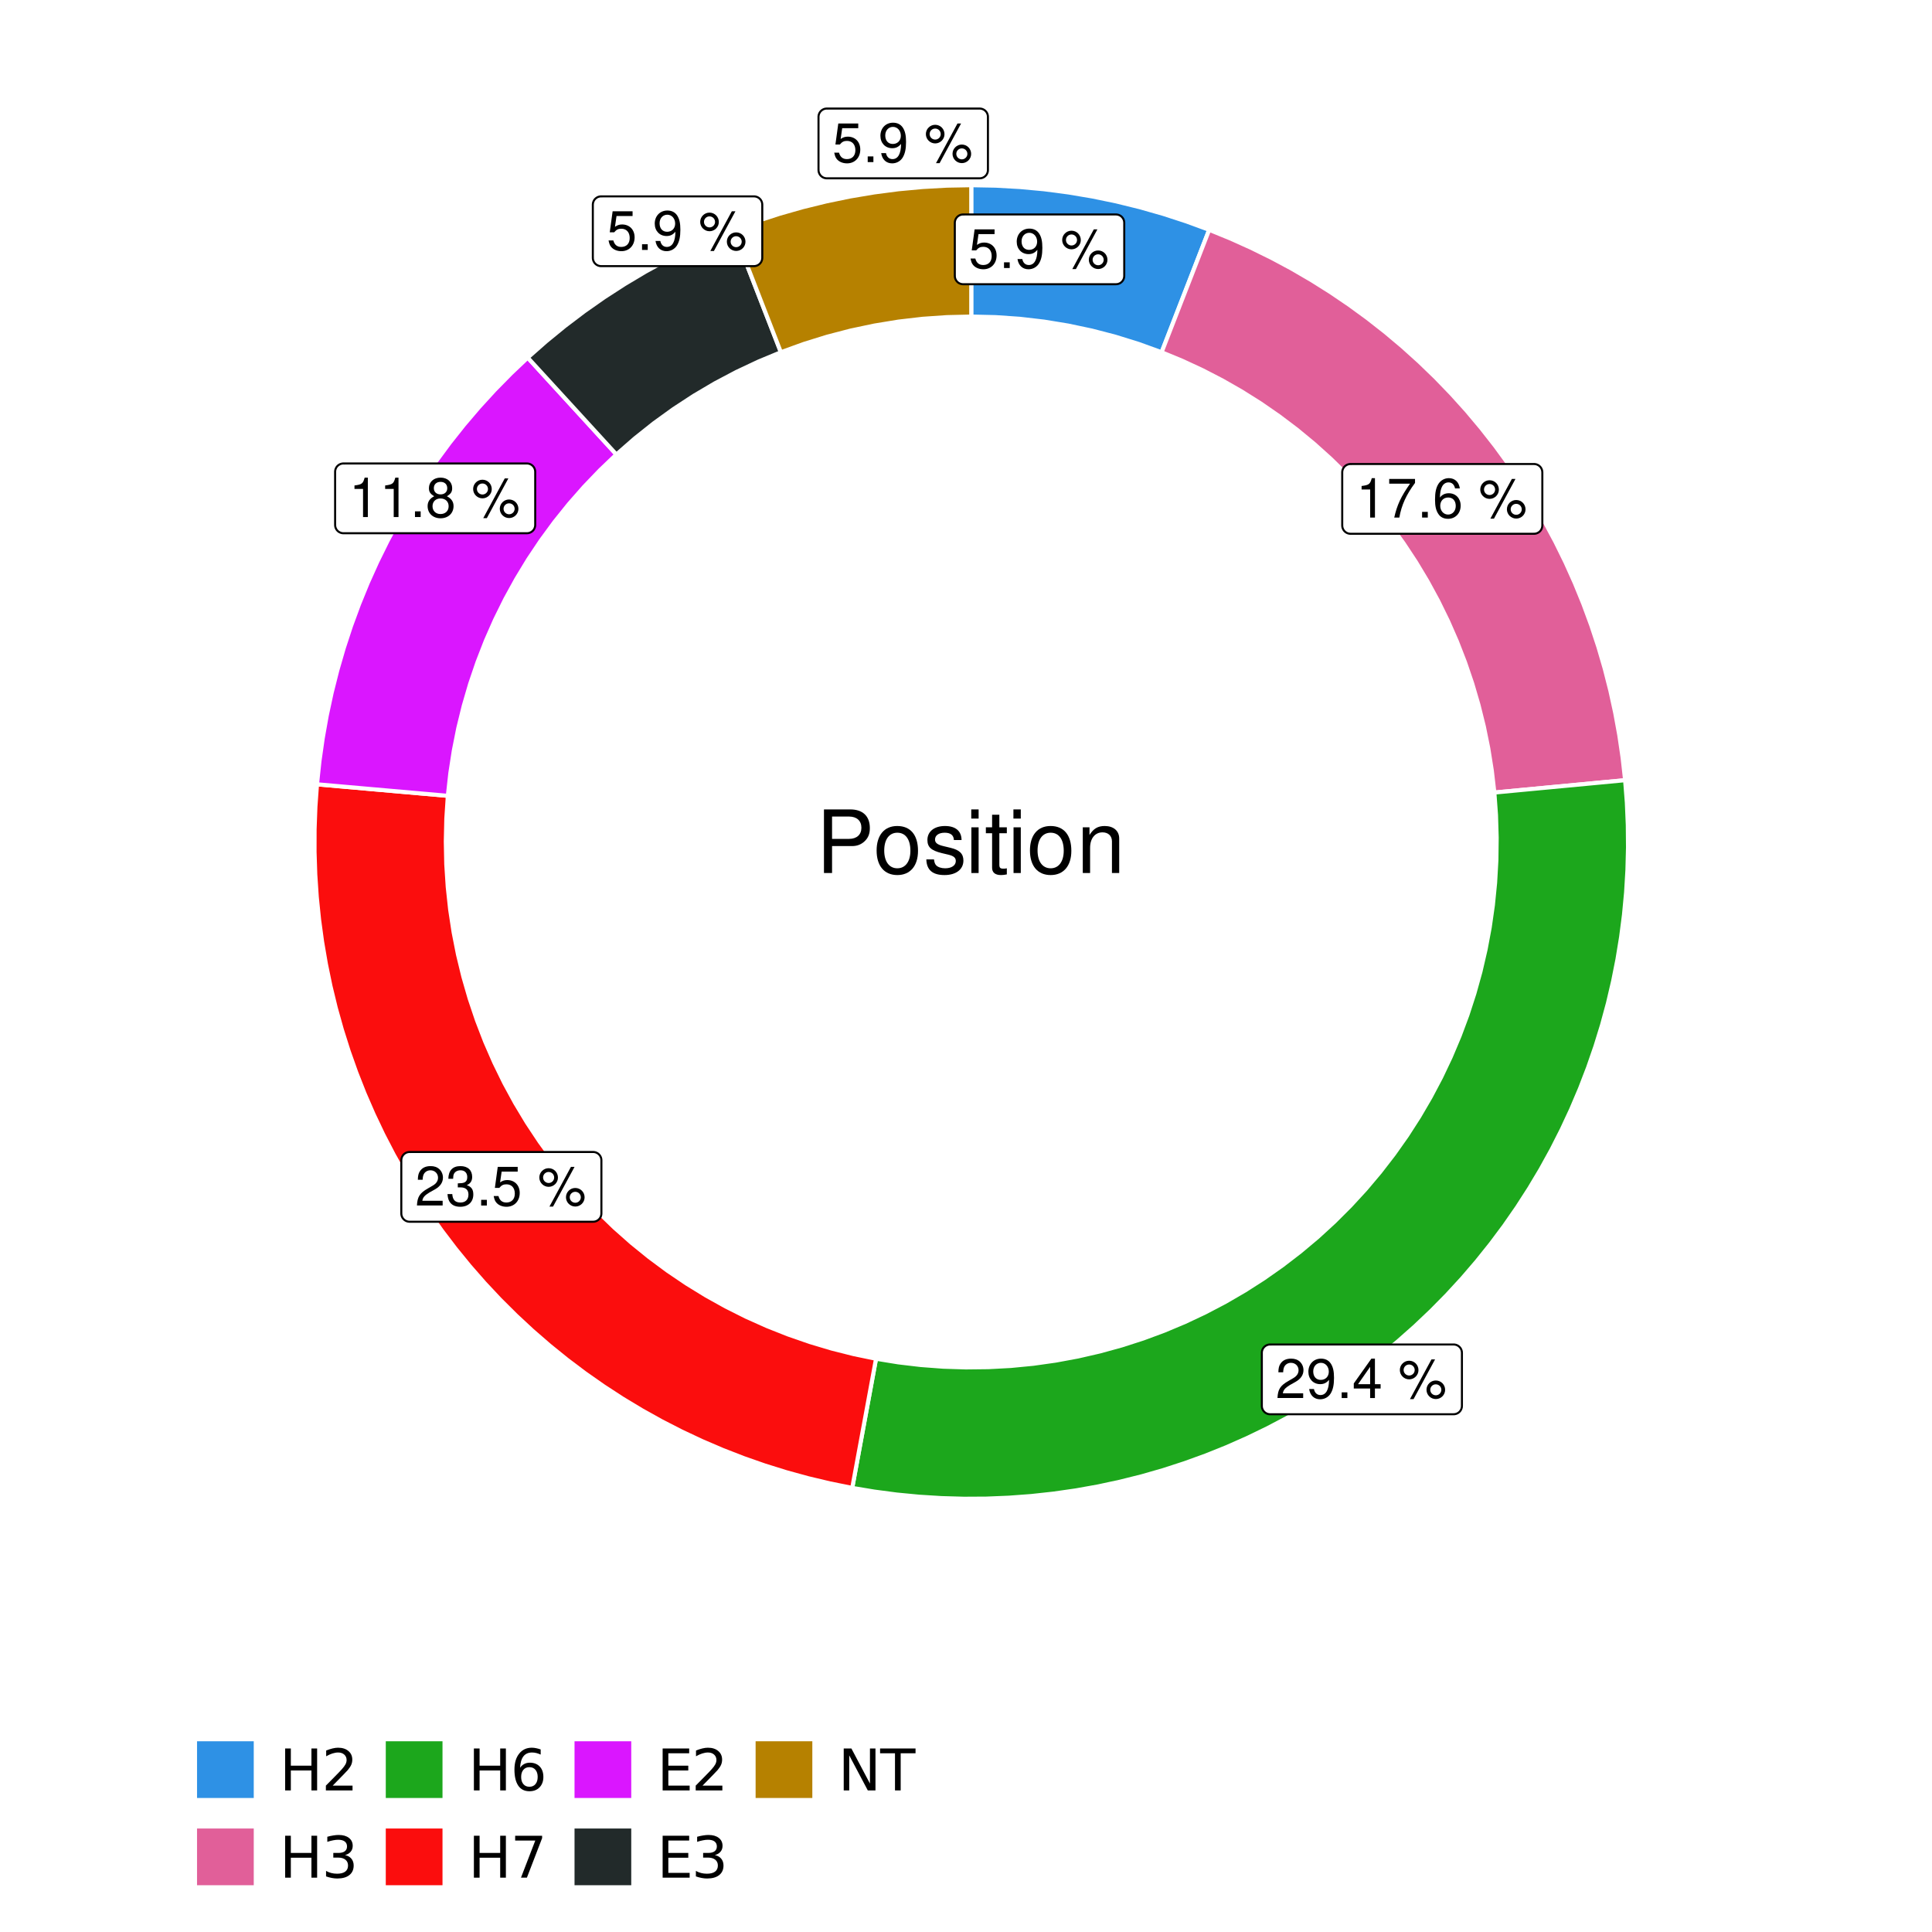<?xml version="1.0" encoding="UTF-8"?>
<svg xmlns="http://www.w3.org/2000/svg" xmlns:xlink="http://www.w3.org/1999/xlink" width="504pt" height="504pt" viewBox="0 0 504 504" version="1.1">
<defs>
<g>
<symbol overflow="visible" id="glyph0-0">
<path style="stroke:none;" d=""/>
</symbol>
<symbol overflow="visible" id="glyph0-1">
<path style="stroke:none;" d="M 6.766 -10.078 L 1.562 -10.078 L 0.812 -4.594 L 1.969 -4.594 C 2.547 -5.297 3.031 -5.531 3.828 -5.531 C 5.172 -5.531 6.016 -4.609 6.016 -3.109 C 6.016 -1.656 5.172 -0.781 3.812 -0.781 C 2.719 -0.781 2.047 -1.344 1.75 -2.469 L 0.5 -2.469 C 0.672 -1.656 0.812 -1.25 1.109 -0.875 C 1.672 -0.109 2.703 0.328 3.844 0.328 C 5.875 0.328 7.297 -1.156 7.297 -3.281 C 7.297 -5.281 5.969 -6.641 4.031 -6.641 C 3.328 -6.641 2.766 -6.453 2.172 -6.031 L 2.578 -8.844 L 6.766 -8.844 Z M 6.766 -10.078 "/>
</symbol>
<symbol overflow="visible" id="glyph0-2">
<path style="stroke:none;" d="M 2.719 -1.484 L 1.234 -1.484 L 1.234 0 L 2.719 0 Z M 2.719 -1.484 "/>
</symbol>
<symbol overflow="visible" id="glyph0-3">
<path style="stroke:none;" d="M 0.75 -2.344 C 1 -0.672 2.078 0.328 3.609 0.328 C 4.734 0.328 5.734 -0.219 6.328 -1.141 C 6.953 -2.141 7.234 -3.391 7.234 -5.266 C 7.234 -7 6.984 -8.094 6.391 -9 C 5.828 -9.844 4.953 -10.281 3.844 -10.281 C 1.922 -10.281 0.547 -8.844 0.547 -6.859 C 0.547 -4.969 1.812 -3.625 3.641 -3.625 C 4.594 -3.625 5.297 -3.969 5.938 -4.75 C 5.922 -2.188 5.141 -0.781 3.703 -0.781 C 2.812 -0.781 2.203 -1.344 2 -2.344 Z M 3.828 -9.188 C 4.984 -9.188 5.875 -8.203 5.875 -6.875 C 5.875 -5.609 5.016 -4.734 3.781 -4.734 C 2.578 -4.734 1.812 -5.594 1.812 -6.953 C 1.812 -8.25 2.656 -9.188 3.828 -9.188 Z M 3.828 -9.188 "/>
</symbol>
<symbol overflow="visible" id="glyph0-4">
<path style="stroke:none;" d=""/>
</symbol>
<symbol overflow="visible" id="glyph0-5">
<path style="stroke:none;" d="M 2.828 -9.734 C 1.5 -9.734 0.406 -8.641 0.406 -7.312 C 0.406 -5.969 1.5 -4.875 2.844 -4.875 C 4.172 -4.875 5.266 -5.969 5.266 -7.281 C 5.266 -8.656 4.188 -9.734 2.828 -9.734 Z M 2.828 -8.75 C 3.641 -8.75 4.281 -8.109 4.281 -7.297 C 4.281 -6.516 3.625 -5.875 2.844 -5.875 C 2.047 -5.875 1.391 -6.516 1.391 -7.312 C 1.391 -8.109 2.031 -8.75 2.828 -8.75 Z M 8.656 -10.078 L 3.047 0.281 L 3.984 0.281 L 9.594 -10.078 Z M 9.781 -4.578 C 8.453 -4.578 7.359 -3.5 7.359 -2.156 C 7.359 -0.812 8.453 0.266 9.797 0.266 C 11.125 0.266 12.219 -0.812 12.219 -2.141 C 12.219 -3.5 11.141 -4.578 9.781 -4.578 Z M 9.781 -3.578 C 10.594 -3.578 11.234 -2.938 11.234 -2.141 C 11.234 -1.359 10.578 -0.719 9.797 -0.719 C 8.984 -0.719 8.344 -1.359 8.344 -2.156 C 8.344 -2.938 8.984 -3.578 9.781 -3.578 Z M 9.781 -3.578 "/>
</symbol>
<symbol overflow="visible" id="glyph0-6">
<path style="stroke:none;" d="M 3.688 -7.328 L 3.688 0 L 4.938 0 L 4.938 -10.281 L 4.109 -10.281 C 3.672 -8.703 3.391 -8.484 1.453 -8.234 L 1.453 -7.328 Z M 3.688 -7.328 "/>
</symbol>
<symbol overflow="visible" id="glyph0-7">
<path style="stroke:none;" d="M 7.391 -10.078 L 0.656 -10.078 L 0.656 -8.844 L 6.094 -8.844 C 3.703 -5.422 2.719 -3.312 1.969 0 L 3.297 0 C 3.859 -3.234 5.125 -6 7.391 -9.031 Z M 7.391 -10.078 "/>
</symbol>
<symbol overflow="visible" id="glyph0-8">
<path style="stroke:none;" d="M 7.078 -7.609 C 6.844 -9.281 5.766 -10.281 4.219 -10.281 C 3.109 -10.281 2.125 -9.734 1.516 -8.812 C 0.875 -7.812 0.609 -6.562 0.609 -4.688 C 0.609 -2.953 0.859 -1.859 1.469 -0.953 C 2 -0.109 2.891 0.328 4 0.328 C 5.922 0.328 7.297 -1.109 7.297 -3.109 C 7.297 -5 6.016 -6.344 4.203 -6.344 C 3.219 -6.344 2.438 -5.969 1.891 -5.219 C 1.906 -7.766 2.703 -9.172 4.141 -9.172 C 5.016 -9.172 5.625 -8.609 5.828 -7.609 Z M 4.047 -5.234 C 5.266 -5.234 6.016 -4.375 6.016 -3.016 C 6.016 -1.719 5.156 -0.781 4.016 -0.781 C 2.844 -0.781 1.969 -1.766 1.969 -3.078 C 1.969 -4.344 2.812 -5.234 4.047 -5.234 Z M 4.047 -5.234 "/>
</symbol>
<symbol overflow="visible" id="glyph0-9">
<path style="stroke:none;" d="M 7.188 -1.234 L 1.891 -1.234 C 2.016 -2.094 2.469 -2.625 3.719 -3.391 L 5.141 -4.188 C 6.547 -4.969 7.266 -6.016 7.266 -7.281 C 7.266 -8.141 6.922 -8.922 6.328 -9.484 C 5.734 -10.031 4.984 -10.281 4.031 -10.281 C 2.766 -10.281 1.812 -9.828 1.25 -8.938 C 0.891 -8.406 0.734 -7.766 0.719 -6.719 L 1.969 -6.719 C 2 -7.422 2.094 -7.828 2.266 -8.172 C 2.594 -8.797 3.234 -9.188 4 -9.188 C 5.141 -9.188 5.984 -8.359 5.984 -7.25 C 5.984 -6.422 5.516 -5.719 4.625 -5.203 L 3.312 -4.438 C 1.203 -3.234 0.594 -2.266 0.484 -0.016 L 7.188 -0.016 Z M 7.188 -1.234 "/>
</symbol>
<symbol overflow="visible" id="glyph0-10">
<path style="stroke:none;" d="M 4.656 -2.484 L 4.656 0 L 5.906 0 L 5.906 -2.484 L 7.391 -2.484 L 7.391 -3.609 L 5.906 -3.609 L 5.906 -10.281 L 4.984 -10.281 L 0.391 -3.812 L 0.391 -2.484 Z M 4.656 -3.609 L 1.5 -3.609 L 4.656 -8.141 Z M 4.656 -3.609 "/>
</symbol>
<symbol overflow="visible" id="glyph0-11">
<path style="stroke:none;" d="M 3.141 -4.734 L 3.828 -4.734 C 5.188 -4.734 5.922 -4.094 5.922 -2.859 C 5.922 -1.562 5.141 -0.781 3.844 -0.781 C 2.453 -0.781 1.797 -1.484 1.703 -2.984 L 0.453 -2.984 C 0.516 -2.156 0.656 -1.625 0.891 -1.172 C 1.422 -0.172 2.406 0.328 3.781 0.328 C 5.859 0.328 7.188 -0.922 7.188 -2.875 C 7.188 -4.188 6.703 -4.891 5.484 -5.312 C 6.422 -5.703 6.891 -6.406 6.891 -7.453 C 6.891 -9.219 5.75 -10.281 3.828 -10.281 C 1.797 -10.281 0.719 -9.141 0.672 -6.969 L 1.922 -6.969 C 1.938 -7.594 1.984 -7.953 2.141 -8.266 C 2.438 -8.844 3.062 -9.188 3.844 -9.188 C 4.953 -9.188 5.609 -8.516 5.609 -7.406 C 5.609 -6.688 5.359 -6.234 4.812 -6 C 4.469 -5.859 4.016 -5.797 3.141 -5.781 Z M 3.141 -4.734 "/>
</symbol>
<symbol overflow="visible" id="glyph0-12">
<path style="stroke:none;" d="M 5.562 -5.422 C 6.609 -6.062 6.938 -6.562 6.938 -7.531 C 6.938 -9.156 5.703 -10.281 3.906 -10.281 C 2.141 -10.281 0.875 -9.156 0.875 -7.547 C 0.875 -6.562 1.203 -6.078 2.25 -5.422 C 1.094 -4.828 0.531 -4 0.531 -2.859 C 0.531 -0.984 1.906 0.328 3.906 0.328 C 5.906 0.328 7.297 -0.984 7.297 -2.859 C 7.297 -4 6.719 -4.828 5.562 -5.422 Z M 3.906 -9.172 C 4.984 -9.172 5.656 -8.531 5.656 -7.5 C 5.656 -6.547 4.969 -5.906 3.906 -5.906 C 2.844 -5.906 2.156 -6.547 2.156 -7.531 C 2.156 -8.531 2.844 -9.172 3.906 -9.172 Z M 3.906 -4.844 C 5.156 -4.844 6.016 -4.031 6.016 -2.828 C 6.016 -1.594 5.172 -0.781 3.875 -0.781 C 2.656 -0.781 1.812 -1.625 1.812 -2.812 C 1.812 -4.031 2.641 -4.844 3.906 -4.844 Z M 3.906 -4.844 "/>
</symbol>
<symbol overflow="visible" id="glyph1-0">
<path style="stroke:none;" d=""/>
</symbol>
<symbol overflow="visible" id="glyph1-1">
<path style="stroke:none;" d="M 4.188 -7.031 L 9.406 -7.031 C 10.703 -7.031 11.719 -7.422 12.609 -8.219 C 13.609 -9.125 14.047 -10.203 14.047 -11.719 C 14.047 -14.844 12.203 -16.594 8.922 -16.594 L 2.078 -16.594 L 2.078 0 L 4.188 0 Z M 4.188 -8.906 L 4.188 -14.734 L 8.609 -14.734 C 10.625 -14.734 11.844 -13.641 11.844 -11.812 C 11.844 -10 10.625 -8.906 8.609 -8.906 Z M 4.188 -8.906 "/>
</symbol>
<symbol overflow="visible" id="glyph1-2">
<path style="stroke:none;" d="M 6.188 -12.266 C 2.828 -12.266 0.812 -9.875 0.812 -5.875 C 0.812 -1.844 2.828 0.531 6.219 0.531 C 9.578 0.531 11.609 -1.859 11.609 -5.781 C 11.609 -9.922 9.656 -12.266 6.188 -12.266 Z M 6.219 -10.516 C 8.359 -10.516 9.625 -8.766 9.625 -5.812 C 9.625 -2.984 8.312 -1.234 6.219 -1.234 C 4.094 -1.234 2.797 -2.984 2.797 -5.875 C 2.797 -8.766 4.094 -10.516 6.219 -10.516 Z M 6.219 -10.516 "/>
</symbol>
<symbol overflow="visible" id="glyph1-3">
<path style="stroke:none;" d="M 9.969 -8.609 C 9.953 -10.953 8.406 -12.266 5.641 -12.266 C 2.875 -12.266 1.062 -10.844 1.062 -8.625 C 1.062 -6.766 2.031 -5.875 4.844 -5.188 L 6.625 -4.766 C 7.938 -4.438 8.469 -3.969 8.469 -3.125 C 8.469 -1.984 7.359 -1.234 5.688 -1.234 C 4.672 -1.234 3.797 -1.531 3.328 -2.031 C 3.031 -2.375 2.891 -2.703 2.781 -3.547 L 0.781 -3.547 C 0.859 -0.797 2.406 0.531 5.531 0.531 C 8.531 0.531 10.453 -0.953 10.453 -3.25 C 10.453 -5.031 9.453 -6.016 7.078 -6.578 L 5.266 -7.016 C 3.703 -7.375 3.047 -7.875 3.047 -8.719 C 3.047 -9.828 4.031 -10.516 5.578 -10.516 C 7.109 -10.516 7.922 -9.859 7.969 -8.609 Z M 9.969 -8.609 "/>
</symbol>
<symbol overflow="visible" id="glyph1-4">
<path style="stroke:none;" d="M 3.422 -11.922 L 1.531 -11.922 L 1.531 0 L 3.422 0 Z M 3.422 -16.594 L 1.5 -16.594 L 1.5 -14.203 L 3.422 -14.203 Z M 3.422 -16.594 "/>
</symbol>
<symbol overflow="visible" id="glyph1-5">
<path style="stroke:none;" d="M 5.781 -11.922 L 3.828 -11.922 L 3.828 -15.203 L 1.938 -15.203 L 1.938 -11.922 L 0.312 -11.922 L 0.312 -10.375 L 1.938 -10.375 L 1.938 -1.359 C 1.938 -0.141 2.75 0.531 4.234 0.531 C 4.734 0.531 5.141 0.484 5.781 0.359 L 5.781 -1.234 C 5.516 -1.156 5.266 -1.141 4.875 -1.141 C 4.047 -1.141 3.828 -1.359 3.828 -2.203 L 3.828 -10.375 L 5.781 -10.375 Z M 5.781 -11.922 "/>
</symbol>
<symbol overflow="visible" id="glyph1-6">
<path style="stroke:none;" d="M 1.594 -11.922 L 1.594 0 L 3.5 0 L 3.5 -6.578 C 3.5 -9.016 4.781 -10.609 6.734 -10.609 C 8.234 -10.609 9.203 -9.703 9.203 -8.266 L 9.203 0 L 11.094 0 L 11.094 -9.016 C 11.094 -11 9.609 -12.266 7.312 -12.266 C 5.531 -12.266 4.391 -11.594 3.344 -9.922 L 3.344 -11.922 Z M 1.594 -11.922 "/>
</symbol>
<symbol overflow="visible" id="glyph2-0">
<path style="stroke:none;" d="M 0.75 2.656 L 0.75 -10.578 L 8.25 -10.578 L 8.25 2.656 Z M 1.594 1.812 L 7.406 1.812 L 7.406 -9.734 L 1.594 -9.734 Z M 1.594 1.812 "/>
</symbol>
<symbol overflow="visible" id="glyph2-1">
<path style="stroke:none;" d="M 1.469 -10.938 L 2.953 -10.938 L 2.953 -6.453 L 8.328 -6.453 L 8.328 -10.938 L 9.812 -10.938 L 9.812 0 L 8.328 0 L 8.328 -5.203 L 2.953 -5.203 L 2.953 0 L 1.469 0 Z M 1.469 -10.938 "/>
</symbol>
<symbol overflow="visible" id="glyph2-2">
<path style="stroke:none;" d="M 2.875 -1.25 L 8.047 -1.25 L 8.047 0 L 1.094 0 L 1.094 -1.25 C 1.656 -1.82 2.422 -2.598 3.391 -3.578 C 4.359 -4.555 4.969 -5.191 5.219 -5.484 C 5.695 -6.016 6.031 -6.461 6.219 -6.828 C 6.406 -7.203 6.5 -7.566 6.5 -7.922 C 6.5 -8.504 6.297 -8.977 5.891 -9.344 C 5.484 -9.707 4.953 -9.891 4.297 -9.891 C 3.828 -9.891 3.332 -9.805 2.812 -9.641 C 2.301 -9.484 1.754 -9.238 1.172 -8.906 L 1.172 -10.406 C 1.766 -10.645 2.32 -10.828 2.844 -10.953 C 3.363 -11.078 3.836 -11.141 4.266 -11.141 C 5.398 -11.141 6.301 -10.852 6.969 -10.281 C 7.645 -9.719 7.984 -8.961 7.984 -8.016 C 7.984 -7.566 7.898 -7.141 7.734 -6.734 C 7.566 -6.328 7.258 -5.852 6.812 -5.312 C 6.688 -5.164 6.297 -4.754 5.641 -4.078 C 4.992 -3.398 4.07 -2.457 2.875 -1.25 Z M 2.875 -1.25 "/>
</symbol>
<symbol overflow="visible" id="glyph2-3">
<path style="stroke:none;" d="M 6.094 -5.891 C 6.801 -5.742 7.352 -5.43 7.75 -4.953 C 8.145 -4.473 8.344 -3.879 8.344 -3.172 C 8.344 -2.098 7.969 -1.266 7.219 -0.672 C 6.477 -0.078 5.426 0.219 4.062 0.219 C 3.602 0.219 3.129 0.172 2.641 0.078 C 2.16 -0.016 1.66 -0.148 1.141 -0.328 L 1.141 -1.766 C 1.555 -1.523 2.004 -1.344 2.484 -1.219 C 2.973 -1.094 3.484 -1.031 4.016 -1.031 C 4.941 -1.031 5.648 -1.211 6.141 -1.578 C 6.629 -1.941 6.875 -2.473 6.875 -3.172 C 6.875 -3.816 6.645 -4.32 6.188 -4.688 C 5.738 -5.051 5.113 -5.234 4.312 -5.234 L 3.031 -5.234 L 3.031 -6.453 L 4.359 -6.453 C 5.086 -6.453 5.645 -6.598 6.031 -6.891 C 6.414 -7.18 6.609 -7.598 6.609 -8.141 C 6.609 -8.703 6.41 -9.133 6.016 -9.438 C 5.617 -9.738 5.051 -9.891 4.312 -9.891 C 3.906 -9.891 3.469 -9.844 3 -9.75 C 2.539 -9.664 2.031 -9.531 1.469 -9.344 L 1.469 -10.672 C 2.031 -10.828 2.555 -10.941 3.047 -11.016 C 3.535 -11.098 4 -11.141 4.438 -11.141 C 5.562 -11.141 6.453 -10.883 7.109 -10.375 C 7.766 -9.863 8.094 -9.172 8.094 -8.297 C 8.094 -7.691 7.914 -7.18 7.562 -6.766 C 7.219 -6.348 6.727 -6.055 6.094 -5.891 Z M 6.094 -5.891 "/>
</symbol>
<symbol overflow="visible" id="glyph2-4">
<path style="stroke:none;" d="M 4.953 -6.062 C 4.285 -6.062 3.758 -5.832 3.375 -5.375 C 2.988 -4.914 2.797 -4.297 2.797 -3.516 C 2.797 -2.723 2.988 -2.098 3.375 -1.641 C 3.758 -1.18 4.285 -0.953 4.953 -0.953 C 5.617 -0.953 6.145 -1.18 6.531 -1.641 C 6.914 -2.098 7.109 -2.723 7.109 -3.516 C 7.109 -4.297 6.914 -4.914 6.531 -5.375 C 6.145 -5.832 5.617 -6.062 4.953 -6.062 Z M 7.891 -10.688 L 7.891 -9.344 C 7.516 -9.52 7.141 -9.656 6.766 -9.75 C 6.391 -9.844 6.016 -9.891 5.641 -9.891 C 4.66 -9.891 3.91 -9.555 3.391 -8.891 C 2.879 -8.234 2.586 -7.238 2.516 -5.906 C 2.805 -6.332 3.164 -6.66 3.594 -6.891 C 4.031 -7.117 4.516 -7.234 5.047 -7.234 C 6.141 -7.234 7.004 -6.898 7.641 -6.234 C 8.273 -5.566 8.594 -4.66 8.594 -3.516 C 8.594 -2.391 8.258 -1.484 7.594 -0.797 C 6.938 -0.117 6.055 0.219 4.953 0.219 C 3.68 0.219 2.711 -0.266 2.047 -1.234 C 1.379 -2.211 1.047 -3.617 1.047 -5.453 C 1.047 -7.18 1.457 -8.562 2.281 -9.594 C 3.102 -10.625 4.203 -11.141 5.578 -11.141 C 5.953 -11.141 6.328 -11.098 6.703 -11.016 C 7.078 -10.941 7.473 -10.832 7.891 -10.688 Z M 7.891 -10.688 "/>
</symbol>
<symbol overflow="visible" id="glyph2-5">
<path style="stroke:none;" d="M 1.234 -10.938 L 8.266 -10.938 L 8.266 -10.312 L 4.297 0 L 2.75 0 L 6.484 -9.688 L 1.234 -9.688 Z M 1.234 -10.938 "/>
</symbol>
<symbol overflow="visible" id="glyph2-6">
<path style="stroke:none;" d="M 1.469 -10.938 L 8.391 -10.938 L 8.391 -9.688 L 2.953 -9.688 L 2.953 -6.453 L 8.156 -6.453 L 8.156 -5.203 L 2.953 -5.203 L 2.953 -1.25 L 8.516 -1.25 L 8.516 0 L 1.469 0 Z M 1.469 -10.938 "/>
</symbol>
<symbol overflow="visible" id="glyph2-7">
<path style="stroke:none;" d="M 1.469 -10.938 L 3.469 -10.938 L 8.312 -1.781 L 8.312 -10.938 L 9.75 -10.938 L 9.75 0 L 7.75 0 L 2.906 -9.141 L 2.906 0 L 1.469 0 Z M 1.469 -10.938 "/>
</symbol>
<symbol overflow="visible" id="glyph2-8">
<path style="stroke:none;" d="M -0.047 -10.938 L 9.203 -10.938 L 9.203 -9.688 L 5.328 -9.688 L 5.328 0 L 3.844 0 L 3.844 -9.688 L -0.047 -9.688 Z M -0.047 -10.938 "/>
</symbol>
</g>
<clipPath id="clip1">
  <path d="M 30.98 0 L 473.023 0 L 473.023 504 L 30.98 504 Z M 30.98 0 "/>
</clipPath>
<clipPath id="clip2">
  <path d="M 39.199 5.48 L 467.543 5.48 L 467.543 433.824 L 39.199 433.824 Z M 39.199 5.48 "/>
</clipPath>
</defs>
<g id="surface4">
<rect x="0" y="0" width="504" height="504" style="fill:rgb(100%,100%,100%);fill-opacity:1;stroke:none;"/>
<g clip-path="url(#clip1)" clip-rule="nonzero">
<path style="fill-rule:nonzero;fill:rgb(100%,100%,100%);fill-opacity:1;stroke-width:1.067;stroke-linecap:round;stroke-linejoin:round;stroke:rgb(100%,100%,100%);stroke-opacity:1;stroke-miterlimit:10;" d="M 30.98 504 L 473.023 504 L 473.023 0 L 30.98 0 Z M 30.98 504 "/>
</g>
<g clip-path="url(#clip2)" clip-rule="nonzero">
<path style=" stroke:none;fill-rule:nonzero;fill:rgb(100%,100%,100%);fill-opacity:1;" d="M 39.199 433.824 L 467.543 433.824 L 467.543 5.48 L 39.199 5.48 Z M 39.199 433.824 "/>
</g>
<path style="fill-rule:nonzero;fill:rgb(18.039%,56.863%,89.804%);fill-opacity:1;stroke-width:1.067;stroke-linecap:butt;stroke-linejoin:miter;stroke:rgb(100%,100%,100%);stroke-opacity:1;stroke-miterlimit:10;" d="M 303.027 91.891 L 305.512 85.504 L 307.992 79.117 L 310.477 72.73 L 312.957 66.34 L 315.441 59.953 L 309.48 57.762 L 303.441 55.793 L 297.332 54.051 L 291.168 52.535 L 284.945 51.25 L 278.684 50.195 L 272.387 49.371 L 266.062 48.785 L 259.719 48.43 L 253.371 48.312 L 253.371 82.582 L 259.719 82.73 L 266.055 83.168 L 272.363 83.902 L 278.633 84.93 L 284.844 86.242 L 290.992 87.844 L 297.055 89.73 Z M 303.027 91.891 "/>
<path style="fill-rule:nonzero;fill:rgb(88.235%,37.255%,60%);fill-opacity:1;stroke-width:1.067;stroke-linecap:butt;stroke-linejoin:miter;stroke:rgb(100%,100%,100%);stroke-opacity:1;stroke-miterlimit:10;" d="M 389.832 206.754 L 396.656 206.105 L 403.477 205.461 L 417.125 204.172 L 423.945 203.527 L 423.289 197.645 L 422.426 191.785 L 421.363 185.961 L 420.098 180.176 L 418.637 174.441 L 416.973 168.758 L 415.117 163.137 L 413.07 157.582 L 410.828 152.098 L 408.402 146.699 L 405.789 141.387 L 402.992 136.168 L 400.02 131.047 L 396.871 126.035 L 393.551 121.133 L 390.062 116.348 L 386.41 111.688 L 382.602 107.152 L 378.637 102.754 L 374.523 98.496 L 370.266 94.383 L 365.867 90.418 L 361.336 86.609 L 356.676 82.961 L 351.891 79.473 L 346.988 76.152 L 341.973 73.004 L 336.855 70.027 L 331.633 67.234 L 326.32 64.621 L 320.922 62.191 L 315.441 59.953 L 312.957 66.34 L 310.477 72.73 L 307.992 79.117 L 305.512 85.504 L 303.027 91.891 L 308.414 94.121 L 313.703 96.574 L 318.879 99.25 L 323.941 102.145 L 328.875 105.25 L 333.668 108.566 L 338.32 112.078 L 342.816 115.789 L 347.152 119.688 L 351.316 123.766 L 355.309 128.016 L 359.109 132.434 L 362.723 137.008 L 366.141 141.73 L 369.352 146.598 L 372.352 151.594 L 375.137 156.715 L 377.703 161.949 L 380.043 167.289 L 382.156 172.723 L 384.035 178.242 L 385.676 183.832 L 387.082 189.492 L 388.242 195.203 L 389.16 200.961 Z M 389.832 206.754 "/>
<path style="fill-rule:nonzero;fill:rgb(10.98%,65.49%,10.98%);fill-opacity:1;stroke-width:1.067;stroke-linecap:butt;stroke-linejoin:miter;stroke:rgb(100%,100%,100%);stroke-opacity:1;stroke-miterlimit:10;" d="M 228.531 354.453 L 227.289 361.191 L 226.047 367.934 L 224.805 374.672 L 223.562 381.414 L 222.324 388.152 L 228.105 389.117 L 233.914 389.883 L 239.746 390.445 L 245.598 390.812 L 251.457 390.977 L 257.316 390.945 L 263.172 390.707 L 269.02 390.273 L 274.844 389.637 L 280.645 388.805 L 286.414 387.773 L 292.145 386.543 L 297.832 385.121 L 303.465 383.504 L 309.039 381.691 L 314.547 379.695 L 319.988 377.508 L 325.348 375.137 L 330.621 372.586 L 335.809 369.852 L 340.898 366.945 L 345.883 363.867 L 350.762 360.617 L 355.527 357.203 L 360.172 353.629 L 364.691 349.898 L 369.078 346.016 L 373.332 341.984 L 377.449 337.809 L 381.418 333.496 L 385.234 329.051 L 388.898 324.477 L 392.406 319.781 L 395.75 314.965 L 398.926 310.039 L 401.934 305.008 L 404.766 299.879 L 407.418 294.652 L 409.895 289.34 L 412.188 283.945 L 414.293 278.477 L 416.211 272.938 L 417.938 267.34 L 419.473 261.684 L 420.812 255.977 L 421.957 250.227 L 422.902 244.445 L 423.652 238.633 L 424.203 232.797 L 424.551 226.945 L 424.703 221.086 L 424.648 215.227 L 424.398 209.371 L 423.945 203.527 L 417.125 204.172 L 403.477 205.461 L 396.656 206.105 L 389.832 206.754 L 390.258 212.625 L 390.434 218.512 L 390.359 224.398 L 390.027 230.277 L 389.445 236.137 L 388.613 241.965 L 387.527 247.75 L 386.199 253.488 L 384.621 259.16 L 382.805 264.762 L 380.746 270.277 L 378.457 275.703 L 375.934 281.023 L 373.184 286.23 L 370.215 291.312 L 367.031 296.266 L 363.633 301.074 L 360.035 305.734 L 356.242 310.238 L 352.254 314.57 L 348.086 318.73 L 343.746 322.707 L 339.234 326.492 L 334.566 330.082 L 329.75 333.469 L 324.793 336.645 L 319.703 339.602 L 314.488 342.34 L 309.164 344.852 L 303.734 347.133 L 298.215 349.18 L 292.609 350.984 L 286.934 352.547 L 281.195 353.867 L 275.406 354.938 L 269.574 355.762 L 263.715 356.332 L 257.836 356.648 L 251.949 356.715 L 246.062 356.527 L 240.191 356.086 L 234.344 355.395 Z M 228.531 354.453 "/>
<path style="fill-rule:nonzero;fill:rgb(98.431%,5.098%,5.098%);fill-opacity:1;stroke-width:1.067;stroke-linecap:butt;stroke-linejoin:miter;stroke:rgb(100%,100%,100%);stroke-opacity:1;stroke-miterlimit:10;" d="M 116.828 207.609 L 110.004 207.008 L 96.348 205.805 L 89.523 205.203 L 82.695 204.598 L 82.277 210.469 L 82.062 216.348 L 82.051 222.23 L 82.242 228.109 L 82.633 233.98 L 83.227 239.832 L 84.02 245.664 L 85.012 251.461 L 86.203 257.223 L 87.59 262.941 L 89.176 268.605 L 90.953 274.215 L 92.922 279.758 L 95.078 285.23 L 97.426 290.625 L 99.953 295.938 L 102.664 301.16 L 105.551 306.285 L 108.609 311.312 L 111.844 316.227 L 115.242 321.027 L 118.805 325.711 L 122.523 330.27 L 126.398 334.695 L 130.422 338.988 L 134.594 343.137 L 138.902 347.141 L 143.348 350.996 L 147.922 354.695 L 152.621 358.238 L 157.438 361.613 L 162.367 364.824 L 167.406 367.863 L 172.543 370.727 L 177.777 373.414 L 183.102 375.918 L 188.508 378.238 L 193.992 380.371 L 199.543 382.316 L 205.16 384.066 L 210.832 385.625 L 216.555 386.988 L 222.324 388.152 L 223.562 381.414 L 224.805 374.672 L 226.047 367.934 L 227.289 361.191 L 228.531 354.453 L 222.703 353.246 L 216.934 351.789 L 211.23 350.082 L 205.605 348.129 L 200.074 345.938 L 194.641 343.504 L 189.32 340.836 L 184.121 337.941 L 179.051 334.824 L 174.121 331.488 L 169.34 327.941 L 164.715 324.191 L 160.262 320.246 L 155.98 316.109 L 151.887 311.789 L 147.98 307.297 L 144.277 302.637 L 140.777 297.824 L 137.488 292.863 L 134.418 287.762 L 131.574 282.535 L 128.961 277.188 L 126.578 271.73 L 124.438 266.176 L 122.539 260.535 L 120.887 254.816 L 119.484 249.031 L 118.336 243.191 L 117.441 237.309 L 116.805 231.391 L 116.422 225.449 L 116.301 219.5 L 116.438 213.551 Z M 116.828 207.609 "/>
<path style="fill-rule:nonzero;fill:rgb(85.49%,8.627%,100%);fill-opacity:1;stroke-width:1.067;stroke-linecap:butt;stroke-linejoin:miter;stroke:rgb(100%,100%,100%);stroke-opacity:1;stroke-miterlimit:10;" d="M 160.801 118.559 L 156.172 113.508 L 151.547 108.453 L 137.66 93.289 L 133.273 97.449 L 129.031 101.766 L 124.949 106.23 L 121.027 110.832 L 117.266 115.57 L 113.68 120.441 L 110.262 125.434 L 107.027 130.543 L 103.973 135.766 L 101.105 141.09 L 98.426 146.516 L 95.941 152.027 L 93.652 157.629 L 91.562 163.305 L 89.676 169.051 L 87.992 174.859 L 86.512 180.727 L 85.242 186.641 L 84.184 192.594 L 83.332 198.586 L 82.695 204.598 L 89.523 205.203 L 96.348 205.805 L 110.004 207.008 L 116.828 207.609 L 117.484 201.668 L 118.398 195.762 L 119.566 189.898 L 120.992 184.094 L 122.668 178.355 L 124.594 172.695 L 126.762 167.125 L 129.172 161.656 L 131.82 156.297 L 134.699 151.059 L 137.801 145.949 L 141.125 140.98 L 144.66 136.16 L 148.402 131.5 L 152.348 127.008 L 156.484 122.691 Z M 160.801 118.559 "/>
<path style="fill-rule:nonzero;fill:rgb(13.333%,16.471%,16.471%);fill-opacity:1;stroke-width:1.067;stroke-linecap:butt;stroke-linejoin:miter;stroke:rgb(100%,100%,100%);stroke-opacity:1;stroke-miterlimit:10;" d="M 203.711 91.891 L 201.23 85.504 L 198.746 79.117 L 196.266 72.73 L 193.781 66.34 L 191.297 59.953 L 185.422 62.363 L 179.641 64.988 L 173.957 67.828 L 168.387 70.875 L 162.93 74.129 L 157.598 77.578 L 152.398 81.227 L 147.34 85.062 L 142.422 89.086 L 137.66 93.289 L 151.547 108.453 L 156.172 113.508 L 160.801 118.559 L 165.586 114.383 L 170.555 110.426 L 175.703 106.707 L 181.02 103.23 L 186.488 100.004 L 192.102 97.035 L 197.848 94.328 Z M 203.711 91.891 "/>
<path style="fill-rule:nonzero;fill:rgb(71.373%,50.588%,0%);fill-opacity:1;stroke-width:1.067;stroke-linecap:butt;stroke-linejoin:miter;stroke:rgb(100%,100%,100%);stroke-opacity:1;stroke-miterlimit:10;" d="M 253.371 82.582 L 253.371 48.312 L 247.02 48.43 L 240.68 48.785 L 234.355 49.371 L 228.055 50.195 L 221.793 51.25 L 215.574 52.535 L 209.406 54.051 L 203.297 55.793 L 197.262 57.762 L 191.297 59.953 L 193.781 66.34 L 196.266 72.73 L 198.746 79.117 L 201.23 85.504 L 203.711 91.891 L 209.684 89.73 L 215.75 87.844 L 221.895 86.242 L 228.109 84.93 L 234.375 83.902 L 240.684 83.168 L 247.02 82.73 Z M 253.371 82.582 "/>
<path style="fill-rule:nonzero;fill:rgb(100%,100%,100%);fill-opacity:1;stroke-width:0.533;stroke-linecap:round;stroke-linejoin:round;stroke:rgb(0%,0%,0%);stroke-opacity:1;stroke-miterlimit:10;" d="M 251.242 74.145 L 291.121 74.145 L 291.035 74.145 L 291.383 74.129 L 291.723 74.062 L 292.047 73.938 L 292.352 73.766 L 292.617 73.543 L 292.848 73.285 L 293.035 72.988 L 293.172 72.672 L 293.254 72.332 L 293.281 71.988 L 293.281 58.105 L 293.254 57.762 L 293.172 57.422 L 293.035 57.102 L 292.848 56.809 L 292.617 56.547 L 292.352 56.328 L 292.047 56.156 L 291.723 56.031 L 291.383 55.961 L 291.121 55.945 L 251.242 55.945 L 251.504 55.961 L 251.156 55.949 L 250.812 55.988 L 250.477 56.086 L 250.164 56.234 L 249.875 56.434 L 249.625 56.676 L 249.418 56.953 L 249.254 57.258 L 249.145 57.59 L 249.09 57.934 L 249.082 58.105 L 249.082 71.988 L 249.09 71.812 L 249.09 72.16 L 249.145 72.504 L 249.254 72.832 L 249.418 73.141 L 249.625 73.418 L 249.875 73.66 L 250.164 73.855 L 250.477 74.008 L 250.812 74.102 L 251.156 74.145 Z M 251.242 74.145 "/>
<g style="fill:rgb(0%,0%,0%);fill-opacity:1;">
  <use xlink:href="#glyph0-1" x="252.684" y="69.917"/>
  <use xlink:href="#glyph0-2" x="260.684" y="69.917"/>
  <use xlink:href="#glyph0-3" x="264.684" y="69.917"/>
  <use xlink:href="#glyph0-4" x="272.684" y="69.917"/>
  <use xlink:href="#glyph0-5" x="276.684" y="69.917"/>
</g>
<path style="fill-rule:nonzero;fill:rgb(100%,100%,100%);fill-opacity:1;stroke-width:0.533;stroke-linecap:round;stroke-linejoin:round;stroke:rgb(0%,0%,0%);stroke-opacity:1;stroke-miterlimit:10;" d="M 352.305 139.246 L 400.188 139.246 L 400.098 139.242 L 400.445 139.23 L 400.785 139.16 L 401.113 139.035 L 401.414 138.863 L 401.684 138.645 L 401.914 138.383 L 402.098 138.09 L 402.234 137.77 L 402.316 137.434 L 402.348 137.086 L 402.348 123.207 L 402.316 122.859 L 402.234 122.523 L 402.098 122.203 L 401.914 121.906 L 401.684 121.648 L 401.414 121.43 L 401.113 121.254 L 400.785 121.129 L 400.445 121.062 L 400.188 121.047 L 352.305 121.047 L 352.566 121.062 L 352.219 121.047 L 351.875 121.09 L 351.539 121.188 L 351.227 121.336 L 350.941 121.531 L 350.688 121.773 L 350.48 122.051 L 350.32 122.359 L 350.207 122.688 L 350.152 123.031 L 350.145 123.207 L 350.145 137.086 L 350.152 136.91 L 350.152 137.258 L 350.207 137.602 L 350.32 137.934 L 350.48 138.238 L 350.688 138.52 L 350.941 138.758 L 351.227 138.957 L 351.539 139.105 L 351.875 139.203 L 352.219 139.242 Z M 352.305 139.246 "/>
<g style="fill:rgb(0%,0%,0%);fill-opacity:1;">
  <use xlink:href="#glyph0-6" x="353.746" y="135.015"/>
  <use xlink:href="#glyph0-7" x="361.746" y="135.015"/>
  <use xlink:href="#glyph0-2" x="369.746" y="135.015"/>
  <use xlink:href="#glyph0-8" x="373.746" y="135.015"/>
  <use xlink:href="#glyph0-4" x="381.746" y="135.015"/>
  <use xlink:href="#glyph0-5" x="385.746" y="135.015"/>
</g>
<path style="fill-rule:nonzero;fill:rgb(100%,100%,100%);fill-opacity:1;stroke-width:0.533;stroke-linecap:round;stroke-linejoin:round;stroke:rgb(0%,0%,0%);stroke-opacity:1;stroke-miterlimit:10;" d="M 331.332 368.934 L 379.211 368.934 L 379.125 368.934 L 379.473 368.918 L 379.812 368.848 L 380.137 368.727 L 380.438 368.551 L 380.707 368.332 L 380.938 368.07 L 381.125 367.777 L 381.258 367.457 L 381.344 367.121 L 381.371 366.773 L 381.371 352.895 L 381.344 352.547 L 381.258 352.211 L 381.125 351.891 L 380.938 351.598 L 380.707 351.336 L 380.438 351.117 L 380.137 350.941 L 379.812 350.82 L 379.473 350.75 L 379.211 350.734 L 331.332 350.734 L 331.59 350.75 L 331.242 350.734 L 330.898 350.777 L 330.566 350.875 L 330.25 351.023 L 329.965 351.223 L 329.715 351.461 L 329.504 351.738 L 329.344 352.047 L 329.234 352.379 L 329.176 352.719 L 329.172 352.895 L 329.172 366.773 L 329.176 366.602 L 329.176 366.949 L 329.234 367.293 L 329.344 367.621 L 329.504 367.93 L 329.715 368.207 L 329.965 368.449 L 330.25 368.645 L 330.566 368.793 L 330.898 368.891 L 331.242 368.934 Z M 331.332 368.934 "/>
<g style="fill:rgb(0%,0%,0%);fill-opacity:1;">
  <use xlink:href="#glyph0-9" x="332.77" y="364.706"/>
  <use xlink:href="#glyph0-3" x="340.77" y="364.706"/>
  <use xlink:href="#glyph0-2" x="348.77" y="364.706"/>
  <use xlink:href="#glyph0-10" x="352.77" y="364.706"/>
  <use xlink:href="#glyph0-4" x="360.77" y="364.706"/>
  <use xlink:href="#glyph0-5" x="364.77" y="364.706"/>
</g>
<path style="fill-rule:nonzero;fill:rgb(100%,100%,100%);fill-opacity:1;stroke-width:0.533;stroke-linecap:round;stroke-linejoin:round;stroke:rgb(0%,0%,0%);stroke-opacity:1;stroke-miterlimit:10;" d="M 106.848 318.715 L 154.727 318.715 L 154.641 318.711 L 154.988 318.699 L 155.328 318.629 L 155.652 318.504 L 155.953 318.332 L 156.223 318.113 L 156.453 317.852 L 156.641 317.559 L 156.777 317.238 L 156.859 316.898 L 156.887 316.555 L 156.887 302.672 L 156.859 302.328 L 156.777 301.988 L 156.641 301.672 L 156.453 301.375 L 156.223 301.117 L 155.953 300.895 L 155.652 300.723 L 155.328 300.598 L 154.988 300.531 L 154.727 300.516 L 106.848 300.516 L 107.105 300.531 L 106.762 300.516 L 106.414 300.559 L 106.082 300.652 L 105.766 300.805 L 105.48 301 L 105.23 301.242 L 105.02 301.52 L 104.859 301.828 L 104.75 302.156 L 104.695 302.5 L 104.688 302.672 L 104.688 316.555 L 104.695 316.379 L 104.695 316.727 L 104.75 317.07 L 104.859 317.402 L 105.02 317.707 L 105.23 317.984 L 105.48 318.227 L 105.766 318.426 L 106.082 318.574 L 106.414 318.672 L 106.762 318.711 Z M 106.848 318.715 "/>
<g style="fill:rgb(0%,0%,0%);fill-opacity:1;">
  <use xlink:href="#glyph0-9" x="108.285" y="314.483"/>
  <use xlink:href="#glyph0-11" x="116.285" y="314.483"/>
  <use xlink:href="#glyph0-2" x="124.285" y="314.483"/>
  <use xlink:href="#glyph0-1" x="128.285" y="314.483"/>
  <use xlink:href="#glyph0-4" x="136.285" y="314.483"/>
  <use xlink:href="#glyph0-5" x="140.285" y="314.483"/>
</g>
<path style="fill-rule:nonzero;fill:rgb(100%,100%,100%);fill-opacity:1;stroke-width:0.533;stroke-linecap:round;stroke-linejoin:round;stroke:rgb(0%,0%,0%);stroke-opacity:1;stroke-miterlimit:10;" d="M 89.582 139.105 L 137.461 139.105 L 137.375 139.105 L 137.723 139.09 L 138.062 139.02 L 138.387 138.898 L 138.688 138.723 L 138.957 138.504 L 139.188 138.242 L 139.375 137.949 L 139.508 137.629 L 139.594 137.293 L 139.621 136.945 L 139.621 123.066 L 139.594 122.719 L 139.508 122.383 L 139.375 122.062 L 139.188 121.77 L 138.957 121.508 L 138.688 121.289 L 138.387 121.113 L 138.062 120.992 L 137.723 120.922 L 137.461 120.906 L 89.582 120.906 L 89.84 120.922 L 89.492 120.906 L 89.148 120.949 L 88.816 121.047 L 88.5 121.195 L 88.215 121.395 L 87.965 121.633 L 87.754 121.91 L 87.594 122.219 L 87.484 122.551 L 87.43 122.891 L 87.422 123.066 L 87.422 136.945 L 87.43 136.773 L 87.43 137.121 L 87.484 137.465 L 87.594 137.793 L 87.754 138.102 L 87.965 138.379 L 88.215 138.621 L 88.5 138.816 L 88.816 138.965 L 89.148 139.062 L 89.492 139.105 Z M 89.582 139.105 "/>
<g style="fill:rgb(0%,0%,0%);fill-opacity:1;">
  <use xlink:href="#glyph0-6" x="91.02" y="134.878"/>
  <use xlink:href="#glyph0-6" x="99.02" y="134.878"/>
  <use xlink:href="#glyph0-2" x="107.02" y="134.878"/>
  <use xlink:href="#glyph0-12" x="111.02" y="134.878"/>
  <use xlink:href="#glyph0-4" x="119.02" y="134.878"/>
  <use xlink:href="#glyph0-5" x="123.02" y="134.878"/>
</g>
<path style="fill-rule:nonzero;fill:rgb(100%,100%,100%);fill-opacity:1;stroke-width:0.533;stroke-linecap:round;stroke-linejoin:round;stroke:rgb(0%,0%,0%);stroke-opacity:1;stroke-miterlimit:10;" d="M 156.812 69.426 L 196.695 69.426 L 196.605 69.426 L 196.953 69.41 L 197.293 69.34 L 197.621 69.219 L 197.922 69.043 L 198.191 68.824 L 198.422 68.562 L 198.605 68.27 L 198.742 67.949 L 198.824 67.613 L 198.855 67.266 L 198.855 53.387 L 198.824 53.039 L 198.742 52.703 L 198.605 52.383 L 198.422 52.09 L 198.191 51.828 L 197.922 51.609 L 197.621 51.434 L 197.293 51.312 L 196.953 51.242 L 196.695 51.227 L 156.812 51.227 L 157.074 51.242 L 156.727 51.227 L 156.383 51.27 L 156.047 51.367 L 155.734 51.516 L 155.449 51.715 L 155.195 51.953 L 154.988 52.23 L 154.828 52.539 L 154.715 52.871 L 154.66 53.211 L 154.652 53.387 L 154.652 67.266 L 154.66 67.094 L 154.66 67.441 L 154.715 67.785 L 154.828 68.113 L 154.988 68.422 L 155.195 68.699 L 155.449 68.941 L 155.734 69.137 L 156.047 69.285 L 156.383 69.383 L 156.727 69.426 Z M 156.812 69.426 "/>
<g style="fill:rgb(0%,0%,0%);fill-opacity:1;">
  <use xlink:href="#glyph0-1" x="158.254" y="65.198"/>
  <use xlink:href="#glyph0-2" x="166.254" y="65.198"/>
  <use xlink:href="#glyph0-3" x="170.254" y="65.198"/>
  <use xlink:href="#glyph0-4" x="178.254" y="65.198"/>
  <use xlink:href="#glyph0-5" x="182.254" y="65.198"/>
</g>
<path style="fill-rule:nonzero;fill:rgb(100%,100%,100%);fill-opacity:1;stroke-width:0.533;stroke-linecap:round;stroke-linejoin:round;stroke:rgb(0%,0%,0%);stroke-opacity:1;stroke-miterlimit:10;" d="M 215.684 46.516 L 255.562 46.516 L 255.477 46.516 L 255.824 46.5 L 256.164 46.434 L 256.492 46.309 L 256.793 46.137 L 257.062 45.914 L 257.293 45.656 L 257.477 45.363 L 257.613 45.043 L 257.695 44.703 L 257.723 44.359 L 257.723 30.477 L 257.695 30.133 L 257.613 29.793 L 257.477 29.473 L 257.293 29.18 L 257.062 28.918 L 256.793 28.699 L 256.492 28.527 L 256.164 28.402 L 255.824 28.332 L 255.562 28.316 L 215.684 28.316 L 215.945 28.332 L 215.598 28.32 L 215.254 28.359 L 214.918 28.457 L 214.605 28.605 L 214.32 28.805 L 214.066 29.047 L 213.859 29.324 L 213.699 29.633 L 213.586 29.961 L 213.531 30.305 L 213.523 30.477 L 213.523 44.359 L 213.531 44.184 L 213.531 44.531 L 213.586 44.875 L 213.699 45.203 L 213.859 45.512 L 214.066 45.789 L 214.32 46.031 L 214.605 46.227 L 214.918 46.379 L 215.254 46.473 L 215.598 46.516 Z M 215.684 46.516 "/>
<g style="fill:rgb(0%,0%,0%);fill-opacity:1;">
  <use xlink:href="#glyph0-1" x="217.125" y="42.288"/>
  <use xlink:href="#glyph0-2" x="225.125" y="42.288"/>
  <use xlink:href="#glyph0-3" x="229.125" y="42.288"/>
  <use xlink:href="#glyph0-4" x="237.125" y="42.288"/>
  <use xlink:href="#glyph0-5" x="241.125" y="42.288"/>
</g>
<g style="fill:rgb(0%,0%,0%);fill-opacity:1;">
  <use xlink:href="#glyph1-1" x="212.871" y="227.746"/>
  <use xlink:href="#glyph1-2" x="227.871" y="227.746"/>
  <use xlink:href="#glyph1-3" x="240.871" y="227.746"/>
  <use xlink:href="#glyph1-4" x="251.871" y="227.746"/>
  <use xlink:href="#glyph1-5" x="256.871" y="227.746"/>
  <use xlink:href="#glyph1-4" x="262.871" y="227.746"/>
  <use xlink:href="#glyph1-2" x="267.871" y="227.746"/>
  <use xlink:href="#glyph1-6" x="280.871" y="227.746"/>
</g>
<path style=" stroke:none;fill-rule:nonzero;fill:rgb(100%,100%,100%);fill-opacity:1;" d="M 39.199 498.52 L 244.113 498.52 L 244.113 447.52 L 39.199 447.52 Z M 39.199 498.52 "/>
<path style=" stroke:none;fill-rule:nonzero;fill:rgb(100%,100%,100%);fill-opacity:1;" d="M 50.156 470.281 L 67.438 470.281 L 67.438 453 L 50.156 453 Z M 50.156 470.281 "/>
<path style="fill-rule:nonzero;fill:rgb(18.039%,56.863%,89.804%);fill-opacity:1;stroke-width:1.067;stroke-linecap:butt;stroke-linejoin:miter;stroke:rgb(100%,100%,100%);stroke-opacity:1;stroke-miterlimit:10;" d="M 50.867 469.574 L 66.73 469.574 L 66.73 453.711 L 50.867 453.711 Z M 50.867 469.574 "/>
<path style=" stroke:none;fill-rule:nonzero;fill:rgb(100%,100%,100%);fill-opacity:1;" d="M 50.156 493.043 L 67.438 493.043 L 67.438 475.762 L 50.156 475.762 Z M 50.156 493.043 "/>
<path style="fill-rule:nonzero;fill:rgb(88.235%,37.255%,60%);fill-opacity:1;stroke-width:1.067;stroke-linecap:butt;stroke-linejoin:miter;stroke:rgb(100%,100%,100%);stroke-opacity:1;stroke-miterlimit:10;" d="M 50.867 492.332 L 66.73 492.332 L 66.73 476.469 L 50.867 476.469 Z M 50.867 492.332 "/>
<path style=" stroke:none;fill-rule:nonzero;fill:rgb(100%,100%,100%);fill-opacity:1;" d="M 99.395 470.281 L 116.676 470.281 L 116.676 453 L 99.395 453 Z M 99.395 470.281 "/>
<path style="fill-rule:nonzero;fill:rgb(10.98%,65.49%,10.98%);fill-opacity:1;stroke-width:1.067;stroke-linecap:butt;stroke-linejoin:miter;stroke:rgb(100%,100%,100%);stroke-opacity:1;stroke-miterlimit:10;" d="M 100.105 469.574 L 115.969 469.574 L 115.969 453.711 L 100.105 453.711 Z M 100.105 469.574 "/>
<path style=" stroke:none;fill-rule:nonzero;fill:rgb(100%,100%,100%);fill-opacity:1;" d="M 99.395 493.043 L 116.676 493.043 L 116.676 475.762 L 99.395 475.762 Z M 99.395 493.043 "/>
<path style="fill-rule:nonzero;fill:rgb(98.431%,5.098%,5.098%);fill-opacity:1;stroke-width:1.067;stroke-linecap:butt;stroke-linejoin:miter;stroke:rgb(100%,100%,100%);stroke-opacity:1;stroke-miterlimit:10;" d="M 100.105 492.332 L 115.969 492.332 L 115.969 476.469 L 100.105 476.469 Z M 100.105 492.332 "/>
<path style=" stroke:none;fill-rule:nonzero;fill:rgb(100%,100%,100%);fill-opacity:1;" d="M 148.633 470.281 L 165.914 470.281 L 165.914 453 L 148.633 453 Z M 148.633 470.281 "/>
<path style="fill-rule:nonzero;fill:rgb(85.49%,8.627%,100%);fill-opacity:1;stroke-width:1.067;stroke-linecap:butt;stroke-linejoin:miter;stroke:rgb(100%,100%,100%);stroke-opacity:1;stroke-miterlimit:10;" d="M 149.344 469.574 L 165.207 469.574 L 165.207 453.711 L 149.344 453.711 Z M 149.344 469.574 "/>
<path style=" stroke:none;fill-rule:nonzero;fill:rgb(100%,100%,100%);fill-opacity:1;" d="M 148.633 493.043 L 165.914 493.043 L 165.914 475.762 L 148.633 475.762 Z M 148.633 493.043 "/>
<path style="fill-rule:nonzero;fill:rgb(13.333%,16.471%,16.471%);fill-opacity:1;stroke-width:1.067;stroke-linecap:butt;stroke-linejoin:miter;stroke:rgb(100%,100%,100%);stroke-opacity:1;stroke-miterlimit:10;" d="M 149.344 492.332 L 165.207 492.332 L 165.207 476.469 L 149.344 476.469 Z M 149.344 492.332 "/>
<path style=" stroke:none;fill-rule:nonzero;fill:rgb(100%,100%,100%);fill-opacity:1;" d="M 195.875 470.281 L 213.156 470.281 L 213.156 453 L 195.875 453 Z M 195.875 470.281 "/>
<path style="fill-rule:nonzero;fill:rgb(71.373%,50.588%,0%);fill-opacity:1;stroke-width:1.067;stroke-linecap:butt;stroke-linejoin:miter;stroke:rgb(100%,100%,100%);stroke-opacity:1;stroke-miterlimit:10;" d="M 196.582 469.574 L 212.445 469.574 L 212.445 453.711 L 196.582 453.711 Z M 196.582 469.574 "/>
<g style="fill:rgb(0%,0%,0%);fill-opacity:1;">
  <use xlink:href="#glyph2-1" x="72.918" y="467.064"/>
  <use xlink:href="#glyph2-2" x="83.918" y="467.064"/>
</g>
<g style="fill:rgb(0%,0%,0%);fill-opacity:1;">
  <use xlink:href="#glyph2-1" x="72.918" y="489.826"/>
  <use xlink:href="#glyph2-3" x="83.918" y="489.826"/>
</g>
<g style="fill:rgb(0%,0%,0%);fill-opacity:1;">
  <use xlink:href="#glyph2-1" x="122.156" y="467.064"/>
  <use xlink:href="#glyph2-4" x="133.156" y="467.064"/>
</g>
<g style="fill:rgb(0%,0%,0%);fill-opacity:1;">
  <use xlink:href="#glyph2-1" x="122.156" y="489.826"/>
  <use xlink:href="#glyph2-5" x="133.156" y="489.826"/>
</g>
<g style="fill:rgb(0%,0%,0%);fill-opacity:1;">
  <use xlink:href="#glyph2-6" x="171.395" y="467.064"/>
  <use xlink:href="#glyph2-2" x="180.395" y="467.064"/>
</g>
<g style="fill:rgb(0%,0%,0%);fill-opacity:1;">
  <use xlink:href="#glyph2-6" x="171.395" y="489.826"/>
  <use xlink:href="#glyph2-3" x="180.395" y="489.826"/>
</g>
<g style="fill:rgb(0%,0%,0%);fill-opacity:1;">
  <use xlink:href="#glyph2-7" x="218.633" y="467.064"/>
  <use xlink:href="#glyph2-8" x="229.633" y="467.064"/>
</g>
</g>
</svg>
